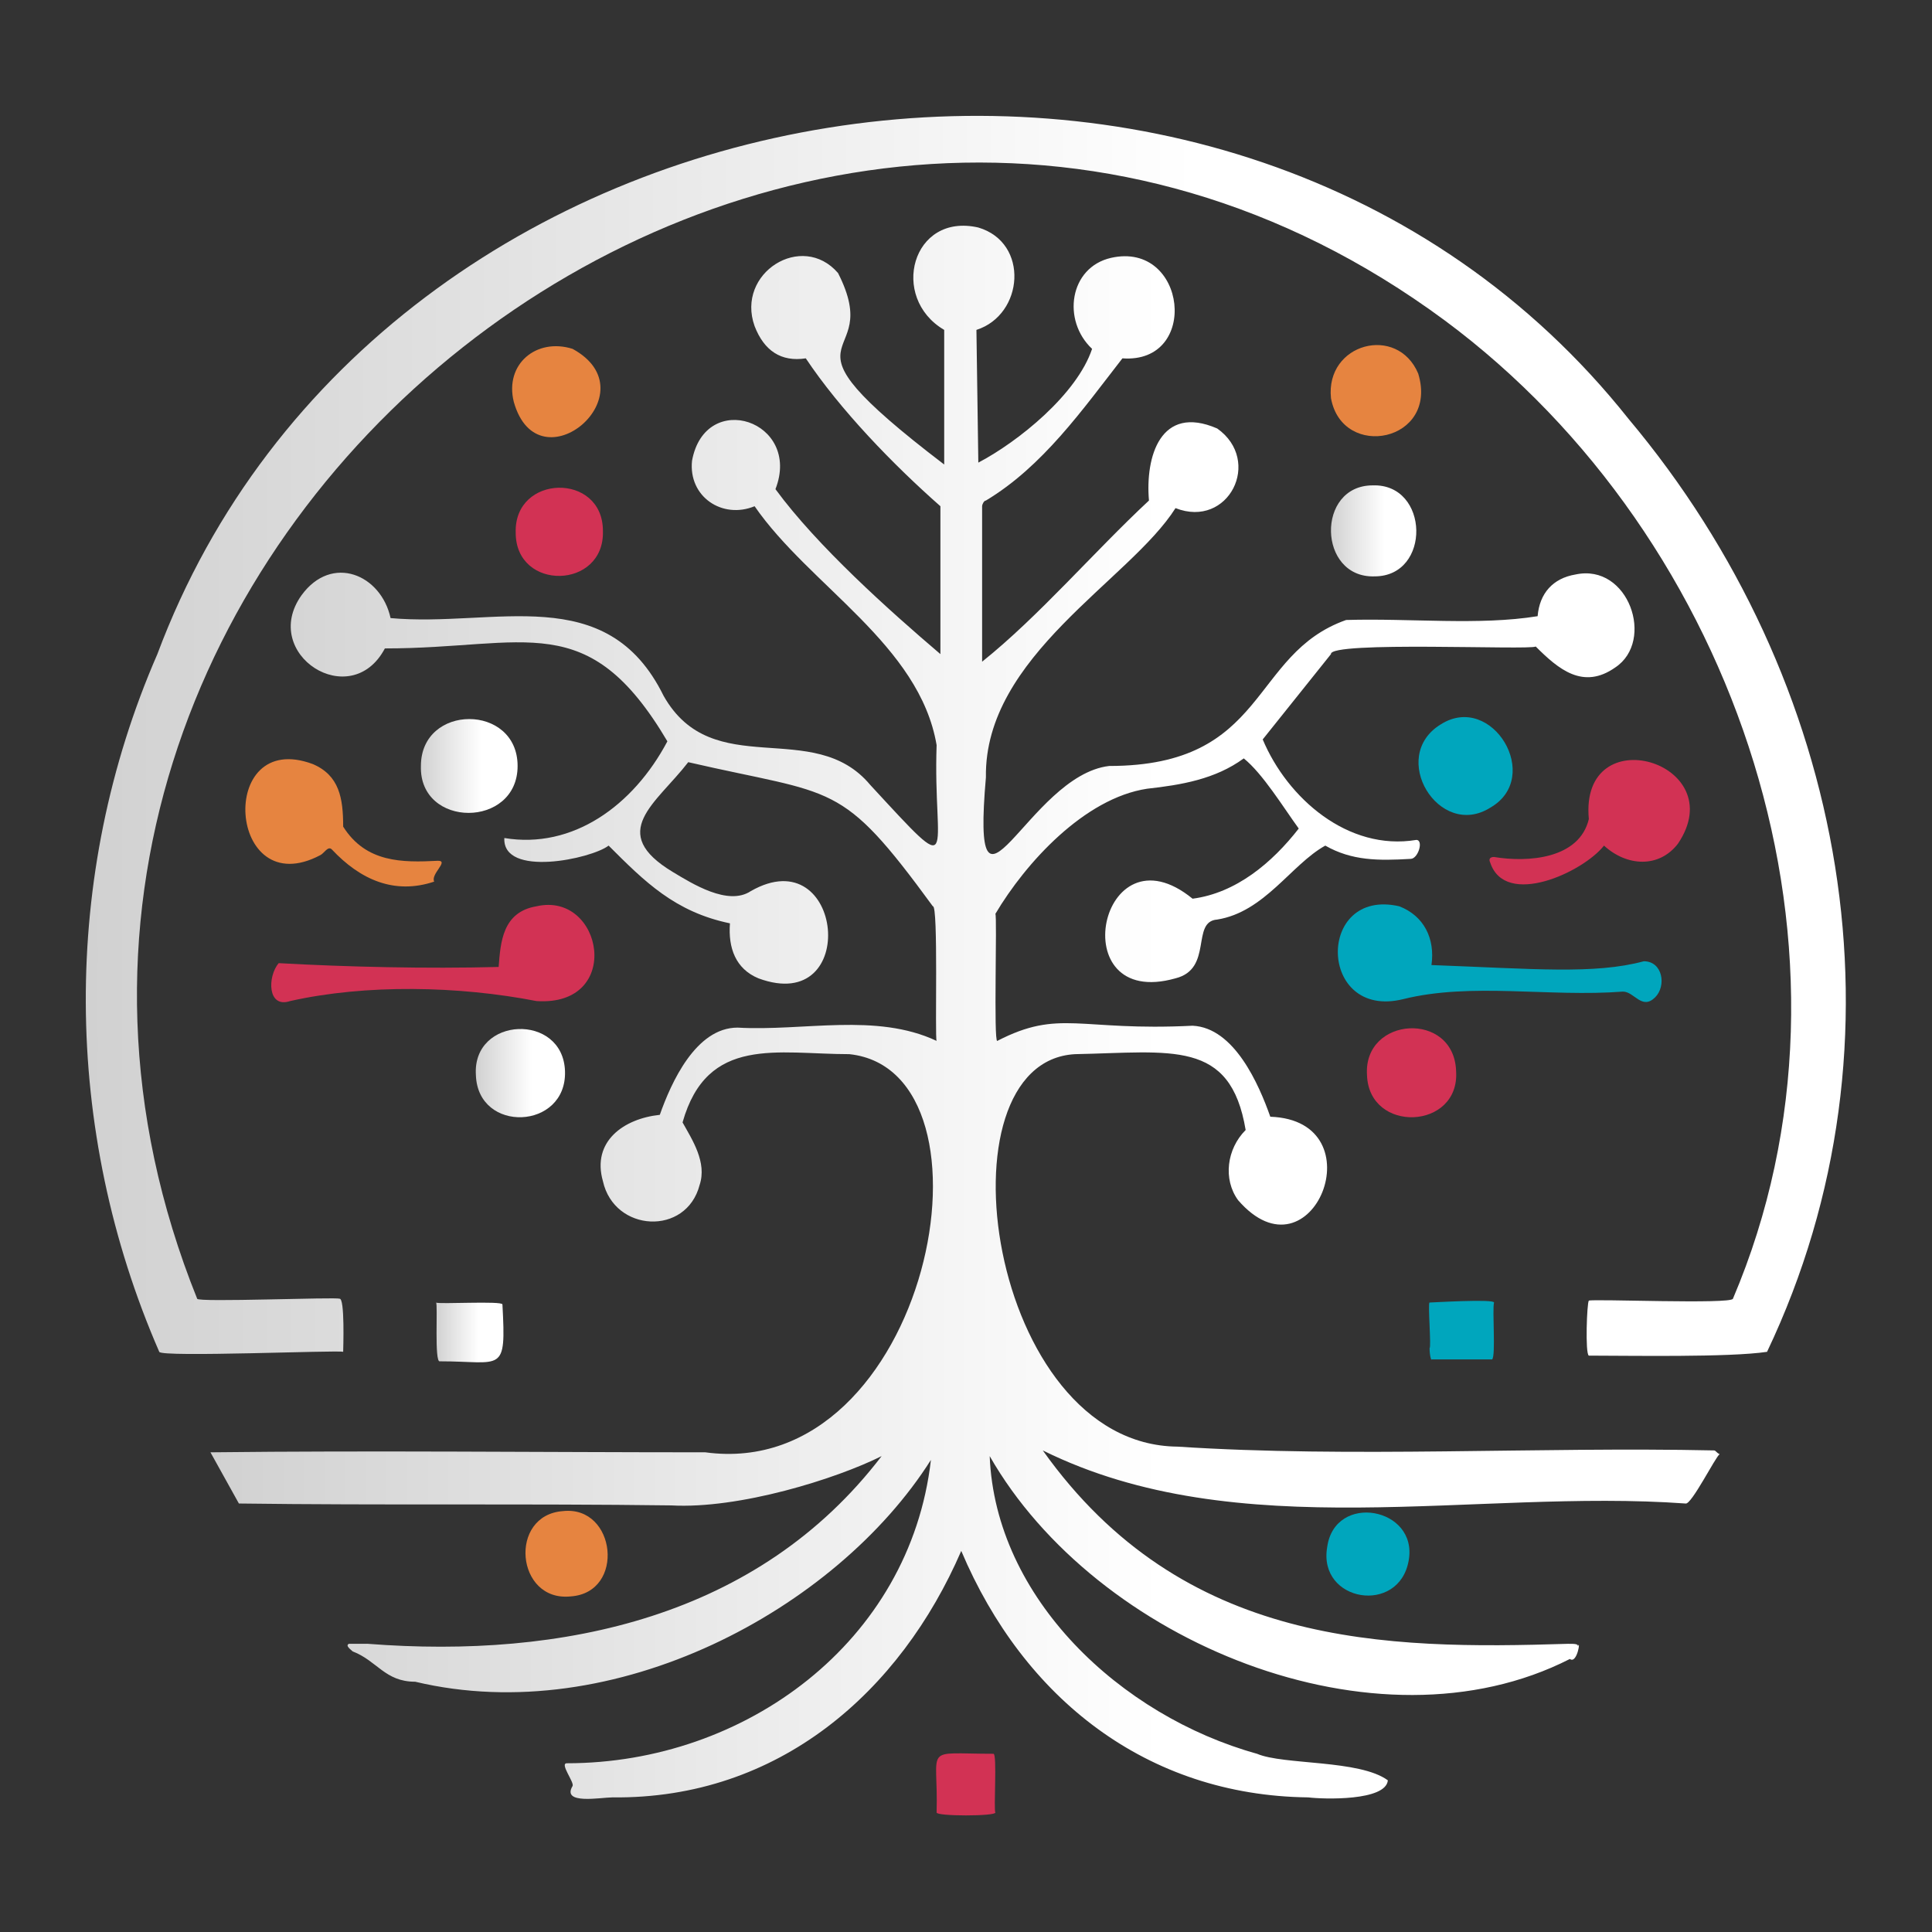 <?xml version="1.0" encoding="utf-8"?>
<!-- Generator: Adobe Illustrator 28.1.0, SVG Export Plug-In . SVG Version: 6.00 Build 0)  -->
<svg version="1.0" id="Layer_1" xmlns="http://www.w3.org/2000/svg" xmlns:xlink="http://www.w3.org/1999/xlink" x="0px" y="0px"
	 viewBox="0 0 101.9 101.9" enable-background="new 0 0 101.9 101.9" xml:space="preserve">
<rect x="0" y="0" width="101.9" height="101.9" fill="#333333" stroke="none"/>
<g>
	<g>
		<linearGradient id="SVGID_1_" gradientUnits="userSpaceOnUse" x1="4.522" y1="38.783" x2="97.344" y2="38.783">
			<stop  offset="2.877006e-07" style="stop-color:#D1D1D1"/>
			<stop  offset="0.631" style="stop-color:#FFFFFF"/>
		</linearGradient>
		<path fill="url(#SVGID_1_)" d="M85.9,22.1C65.1-4.1,20,3.2,8.3,34.5c-5.1,11.7-5,25.1,0.1,36.8c0.1,0.3,9.5-0.1,9.7,0
			c0-0.1,0.1-2.9-0.2-2.8c-0.1-0.1-7.5,0.2-7.5,0C-5.5,29,41.7-8.6,76.2,16.9c15.5,11.5,22.9,33.5,15.2,51.6c-0.1,0.3-7.4,0-7.6,0.1
			c-0.1,0.1-0.2,2.8,0,2.9c2.1,0,7.4,0.1,9.4-0.2C101,54.9,97.4,35.8,85.9,22.1z"/>
		
			<linearGradient id="SVGID_00000131362206006379270810000010608476049380868018_" gradientUnits="userSpaceOnUse" x1="11.131" y1="53.376" x2="90.509" y2="53.376">
			<stop  offset="2.877006e-07" style="stop-color:#D1D1D1"/>
			<stop  offset="0.631" style="stop-color:#FFFFFF"/>
		</linearGradient>
		<path fill="url(#SVGID_00000131362206006379270810000010608476049380868018_)" d="M90.4,76.5c-9.3-0.2-19.1,0.4-28.3-0.2
			c-10-0.1-12.8-20.3-5.4-20.7c5.1-0.1,8.2-0.8,9,4c-1,1-1.2,2.6-0.4,3.7c3.9,4.5,7.4-4.2,1.7-4.4c-0.6-1.7-1.9-4.7-4.1-4.8
			c-6,0.3-7-0.9-10.3,0.8c-0.2,0.1,0-6.6-0.1-6.7c1.6-2.7,4.7-6.1,8-6.6c1.8-0.2,3.6-0.5,5.1-1.6c1,0.8,2.1,2.6,2.9,3.7
			c-1.4,1.8-3.3,3.4-5.6,3.7c-4.9-4-6.9,5.9-0.9,4.2c2-0.5,0.8-3,2.2-3.1c2.5-0.4,3.9-2.9,5.7-3.9c1.4,0.8,2.8,0.8,4.5,0.7
			c0.4,0,0.7-1,0.3-1c-3.6,0.6-6.8-2.2-8.1-5.3c0,0,3.6-4.5,3.6-4.5c-0.1-0.7,10.5-0.2,10.8-0.4c1.2,1.2,2.5,2.3,4.2,1.1
			c2.1-1.4,0.7-5.5-2.1-4.9c-1.2,0.2-1.9,1-2,2.2C78,33,74.4,32.6,71,32.7c-5.1,1.8-4.1,7.7-12.5,7.7c-4.3,0.5-7.3,9.8-6.5,0.6
			c-0.1-6.4,7.6-10.4,10-14.2c2.8,1.1,4.6-2.5,2.2-4.2c-3-1.3-3.8,1.5-3.6,3.8c-2.9,2.7-5.8,6.1-8.8,8.5c0,0,0-8.2,0-8.2
			c0-0.1,0.1-0.3,0.2-0.3c3-1.8,5.1-4.8,7.2-7.5c4.1,0.3,3.4-6.2-0.6-5.3c-2.2,0.5-2.6,3.3-1,4.8c-0.8,2.4-3.9,4.9-6,6
			c0,0-0.1-7-0.1-7c2.5-0.8,2.8-4.6,0.1-5.4c-3.5-0.8-4.7,3.7-1.8,5.4c0,0,0,7.1,0,7.1c-9.7-7.4-3-5-5.6-10.1
			c-1.9-2.2-5.4,0-4.4,2.8c0.5,1.3,1.4,1.9,2.7,1.7c1.8,2.7,4.6,5.6,7.1,7.8c0,0,0,7.8,0,7.8c-2.7-2.3-6.5-5.7-8.7-8.7
			c1.4-3.6-3.7-5.3-4.4-1.5c-0.2,1.9,1.6,3.1,3.3,2.4c2.9,4.2,8.7,7.3,9.6,12.6c-0.2,5.8,1.3,7.3-3.5,2.1c-3-3.6-8.3-0.1-10.9-4.7
			c-3-6.1-8.9-3.6-14.4-4.1c-0.5-2.3-3.1-3.4-4.7-1.2c-2.2,3.1,2.6,6.2,4.4,2.8c7.5,0,10.7-2.2,14.9,4.9c-1.8,3.4-5,5.7-8.6,5.1
			c-0.1,2.1,4.6,1.1,5.5,0.4c1.9,1.9,3.5,3.5,6.4,4.1c-0.1,1.3,0.3,2.4,1.5,2.9c5.4,2,4.5-7.4-0.4-4.6c-1.2,0.8-3.1-0.4-4.1-1
			c-3.5-2.1-0.9-3.6,0.8-5.8c7.8,1.8,8,0.9,12.9,7.6c0.3-0.1,0.1,7,0.2,7.1c-3.2-1.5-7-0.5-10.5-0.7c-2.2,0-3.5,2.9-4.1,4.6
			c-1.9,0.2-3.6,1.4-3,3.5c0.6,2.7,4.4,2.9,5.1,0.2c0.4-1.2-0.4-2.4-0.9-3.3c1.3-4.6,5-3.6,8.8-3.6c8.4,0.9,4.2,22.6-7.6,21
			c-8.7,0-17.5-0.1-26.1,0c0,0,1.5,2.7,1.5,2.7c7.5,0.1,15.2,0,22.8,0.1c3.6,0.2,8.7-1.4,11.1-2.6C40,85.3,29.7,87.5,19.4,86.7
			c0,0-1,0-1,0c-0.2,0.1,0.1,0.3,0.2,0.4c1.3,0.5,1.7,1.6,3.3,1.6c10.5,2.5,22.2-3.8,27.2-11.7c-1.1,9.6-9.8,16-19.2,16
			c-0.4,0,0.4,1,0.3,1.2c-0.6,1,1.5,0.6,2.1,0.6c8.8,0.1,15.2-5.6,18.4-13c3.3,7.8,9.8,12.9,18.3,13c0.8,0.1,4.1,0.2,4.2-0.9
			c-1.5-1.1-5.5-0.8-6.9-1.4c-7.2-2-13.8-8.2-14.1-15.7c5.6,9.8,20.4,15.9,30.6,10.7c0.4,0.3,0.6-1.2,0.4-0.6
			c0.1-0.2-0.1-0.2-0.5-0.2c-9.6,0.3-20.3,0.2-27.7-10.2c10.3,5.1,22.8,2,33.9,2.8c0.3,0.1,1.6-2.5,1.8-2.6
			C90.5,76.6,90.5,76.5,90.4,76.5z M82.3,87.5C82.3,87.5,82.3,87.5,82.3,87.5C82.3,87.5,82.3,87.5,82.3,87.5z"/>
		<path fill="#E68440" d="M74.8,19.7c-1.1-2.6-4.9-1.6-4.6,1.3C70.8,24.3,75.9,23.3,74.8,19.7z"/>
		<path fill="#E68440" d="M30.2,18.4c-1.9-0.6-3.6,0.8-3.1,2.8C28.4,25.8,34.4,20.7,30.2,18.4z"/>
		<path fill="#D23254" d="M27.2,28.1c0,3.1,4.7,3,4.6-0.1C31.8,24.9,27.1,25,27.2,28.1z"/>
		
			<linearGradient id="SVGID_00000066509952251986985870000011089560618615979454_" gradientUnits="userSpaceOnUse" x1="70.179" y1="28.014" x2="74.688" y2="28.014">
			<stop  offset="2.877006e-07" style="stop-color:#D1D1D1"/>
			<stop  offset="0.631" style="stop-color:#FFFFFF"/>
		</linearGradient>
		<path fill="url(#SVGID_00000066509952251986985870000011089560618615979454_)" d="M72.5,30.4c3,0,2.9-4.9-0.1-4.8
			C69.4,25.6,69.5,30.5,72.5,30.4z"/>
		
			<linearGradient id="SVGID_00000165207202893980379510000017797253088597740680_" gradientUnits="userSpaceOnUse" x1="22.172" y1="40.446" x2="27.255" y2="40.446">
			<stop  offset="2.877006e-07" style="stop-color:#D1D1D1"/>
			<stop  offset="0.631" style="stop-color:#FFFFFF"/>
		</linearGradient>
		<path fill="url(#SVGID_00000165207202893980379510000017797253088597740680_)" d="M27.3,40.4c0-3.3-5.1-3.3-5.1,0
			C22.1,43.7,27.3,43.7,27.3,40.4z"/>
		<path fill="#00A6BD" d="M78.6,42.6c2.8-1.6,0.1-6.1-2.6-4.4C73.2,39.9,75.9,44.3,78.6,42.6z"/>
		<path fill="#E68440" d="M16.5,40.3c-5.1-1.9-4.5,7.4,0.4,4.8c0.2-0.1,0.4-0.5,0.6-0.3c1.5,1.6,3.3,2.4,5.4,1.7
			c-0.2-0.4,0.8-1.1,0.2-1.1c-1.9,0.1-3.8,0.1-5-1.8C18.1,42.1,17.9,40.9,16.5,40.3z"/>
		<path fill="#D23254" d="M88.5,44.5c2.9-4.3-5.2-6.7-4.7-1.3c-0.5,2.1-3.2,2.3-5,2c-0.2,0-0.3,0.1-0.2,0.3c0.8,2.4,4.9,0.5,6-0.9
			C85.8,45.7,87.5,45.8,88.5,44.5z"/>
		<path fill="#00A6BD" d="M85.6,52.3c0.6,0,1,1,1.7,0.3c0.6-0.6,0.4-1.9-0.6-1.9c-2.6,0.7-5.8,0.4-11.2,0.2c0.2-1.4-0.4-2.6-1.7-3.1
			c-4.4-1-4.3,6,0.2,4.9C77.6,51.8,81.7,52.6,85.6,52.3z"/>
		<path fill="#D23254" d="M15.3,52.8c4-0.9,8.9-0.8,13,0c4.6,0.3,3.5-5.8,0-5c-1.8,0.3-1.9,1.9-2,3.2c-3.8,0.1-8,0-11.6-0.2
			C14.1,51.5,14.1,53.2,15.3,52.8z"/>
		
			<linearGradient id="SVGID_00000101096826421649329850000010079894340179825076_" gradientUnits="userSpaceOnUse" x1="25.119" y1="56.58" x2="29.782" y2="56.58">
			<stop  offset="2.877006e-07" style="stop-color:#D1D1D1"/>
			<stop  offset="0.631" style="stop-color:#FFFFFF"/>
		</linearGradient>
		<path fill="url(#SVGID_00000101096826421649329850000010079894340179825076_)" d="M25.1,56.7c0.1,3.1,4.8,2.9,4.7-0.2
			C29.7,53.4,24.9,53.6,25.1,56.7z"/>
		<path fill="#D23254" d="M76.8,56.5c-0.1-3.2-4.9-2.9-4.7,0.2C72.2,59.8,77,59.6,76.8,56.5z"/>
		
			<linearGradient id="SVGID_00000087406669989295479310000008363791669328681134_" gradientUnits="userSpaceOnUse" x1="23" y1="70.237" x2="26.547" y2="70.237">
			<stop  offset="2.877006e-07" style="stop-color:#D1D1D1"/>
			<stop  offset="0.631" style="stop-color:#FFFFFF"/>
		</linearGradient>
		<path fill="url(#SVGID_00000087406669989295479310000008363791669328681134_)" d="M23.2,71.8c3.3,0,3.5,0.7,3.3-3
			c0-0.2-3.4,0-3.5-0.1C23.1,68.8,22.9,71.9,23.2,71.8z"/>
		<path fill="#00A6BD" d="M75.4,71.1c0,0.4,0.1,0.7,0.1,0.6l3.2,0c0.2-0.2,0-2.6,0.1-3c0-0.2-3.3,0-3.4,0
			C75.3,68.7,75.5,71.1,75.4,71.1z"/>
		<path fill="#E68440" d="M30.1,84.2c2.9-0.2,2.4-4.8-0.4-4.5C26.8,79.9,27.2,84.5,30.1,84.2z"/>
		<path fill="#00A6BD" d="M70,81.6c-0.5,2.9,3.8,3.6,4.3,0.7C74.8,79.5,70.4,78.7,70,81.6z"/>
		<path fill="#D23254" d="M52.4,92.5c-3.8,0-2.9-0.5-3,3.1c0,0.2,3.1,0.2,3.1,0C52.4,95.5,52.6,92.5,52.4,92.5z"/>
	</g>
</g>
</svg>
